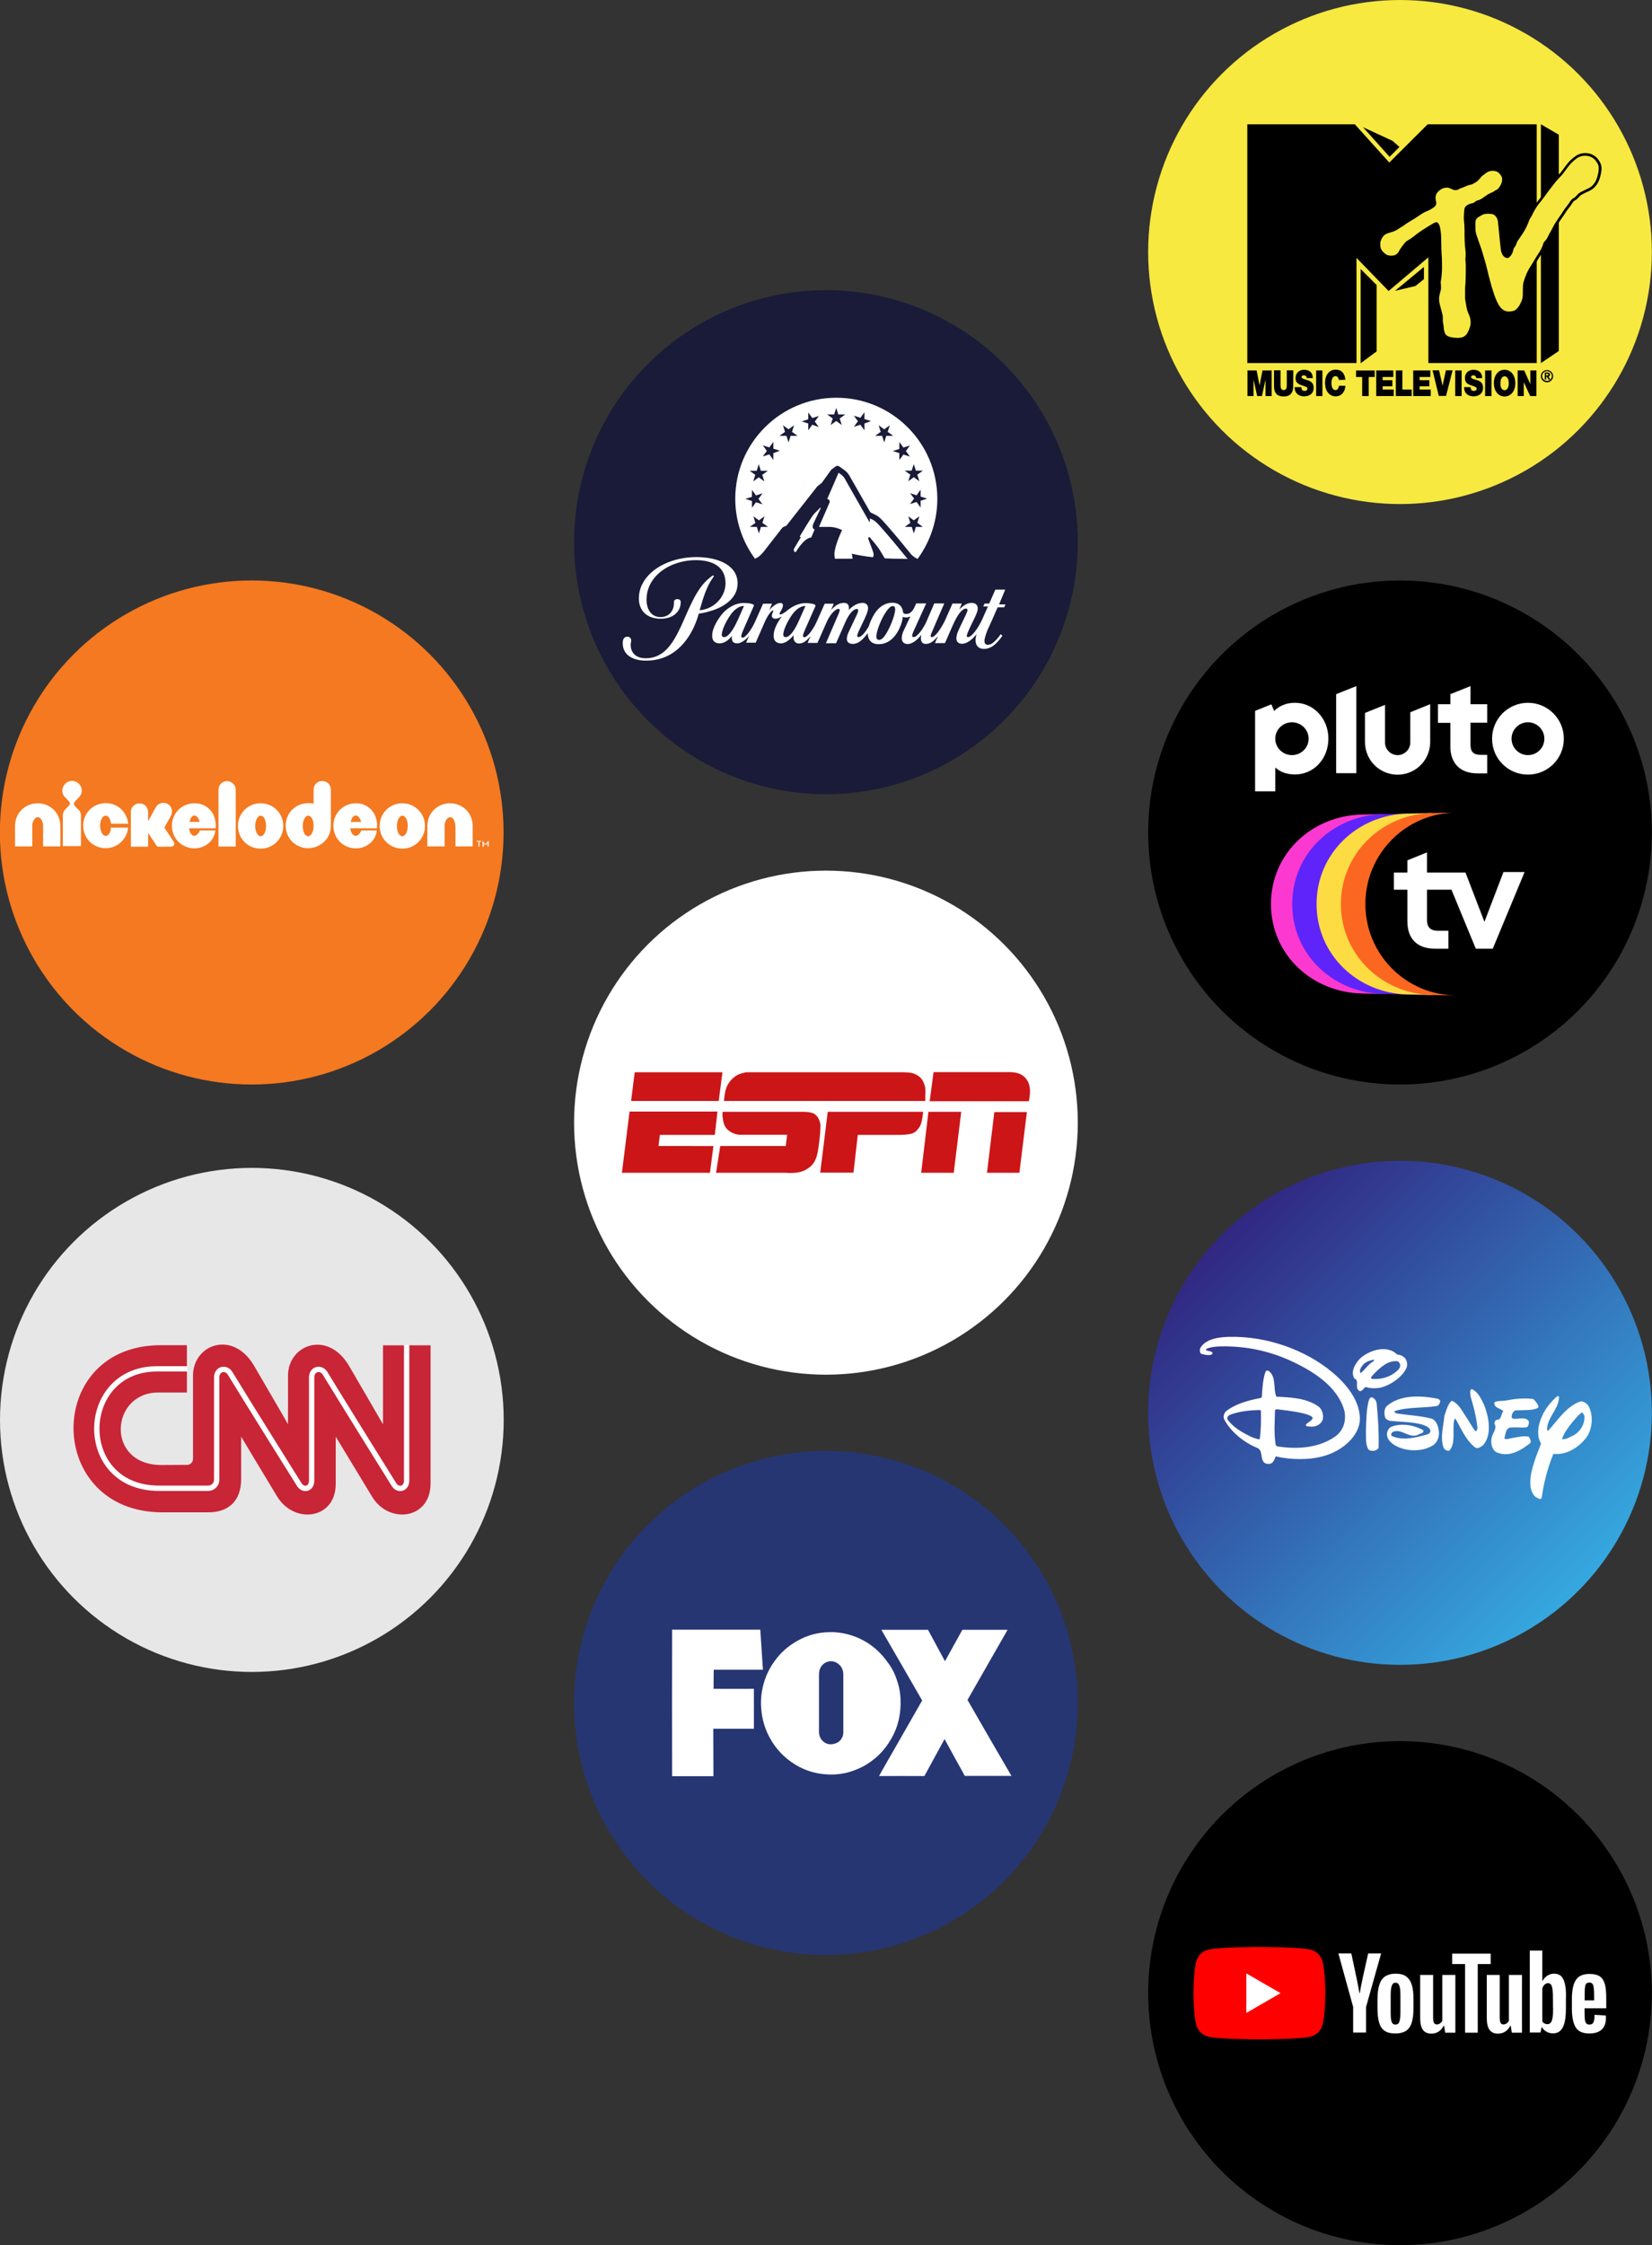 <?xml version="1.0" encoding="utf-8"?>
<!-- Generator: Adobe Illustrator 24.1.3, SVG Export Plug-In . SVG Version: 6.00 Build 0)  -->
<svg version="1.1" id="Capa_1" xmlns="http://www.w3.org/2000/svg" xmlns:xlink="http://www.w3.org/1999/xlink" x="0px" y="0px"
	 viewBox="0 0 1187.9 1613.3" style="enable-background:new 0 0 1187.9 1613.3;" xml:space="preserve">
<rect x="0" y="0" width="1187.9" height="1613.3" fill="#333333" stroke="none"/>
<style type="text/css">
	.st0{fill:#E7E7E8;}
	.st1{fill:#191B38;}
	.st2{fill:#FFFFFF;}
	.st3{fill:#263673;}
	.st4{fill:#F47920;}
	.st5{fill:#F7E940;}
	.st6{fill:url(#SVGID_1_);}
	.st7{fill:#CB1517;}
	.st8{fill-rule:evenodd;clip-rule:evenodd;fill:#C82536;}
	.st9{fill:none;stroke:#FFFFFF;stroke-width:3.825;stroke-miterlimit:33.89;}
	.st10{fill:#F6E840;}
	.st11{fill:none;stroke:#000000;stroke-width:3.757;stroke-miterlimit:12.317;}
	.st12{fill:#FF0000;}
	.st13{fill:#FB38CF;}
	.st14{fill:#5E24FA;}
	.st15{fill:#FDDB42;}
	.st16{fill:#FB6721;}
</style>
<circle class="st0" cx="181.1" cy="1020.3" r="181.1"/>
<circle class="st1" cx="593.9" cy="389.6" r="181.1"/>
<circle class="st2" cx="593.9" cy="806.7" r="181.1"/>
<circle class="st3" cx="593.9" cy="1223.7" r="181.1"/>
<circle cx="1006.7" cy="598.2" r="181.1"/>
<circle class="st4" cx="181" cy="598.2" r="181.1"/>
<circle class="st5" cx="1006.7" cy="181.1" r="181.1"/>
<linearGradient id="SVGID_1_" gradientUnits="userSpaceOnUse" x1="1134.804" y1="1143.251" x2="878.634" y2="887.08">
	<stop  offset="0" style="stop-color:#35A8E0"/>
	<stop  offset="1" style="stop-color:#312782"/>
</linearGradient>
<circle class="st6" cx="1006.7" cy="1015.2" r="181.1"/>
<circle cx="1006.7" cy="1432.2" r="181.1"/>
<path class="st7" d="M456.4,770.5h63.1l-2.7,20.6h-63L456.4,770.5z M452.7,798.7h63.2l-1.9,16.8h-39.5l-1,8H513l-2.5,19.2h-63.3
	L452.7,798.7L452.7,798.7z M520.6,791.1c0,0,0.4-7,2.2-10.7c1.7-3.4,3.9-5.9,7.6-8c2.2-1.2,6.1-1.9,6.1-1.9h113.7
	c0,0,4.8,0.1,6.8,0.9c2.2,0.9,5.4,2.3,7.1,6.4c1.7,3.9,1.3,5.2,1.3,9.1c0,3.9-0.1,4.2-0.1,4.2H520.6L520.6,791.1z M519.6,798.9h58.2
	c0,0,5.2,0,7.6,1.4c2.5,1.7,3.6,3.7,4.4,6.9c0.7,3.2-1.2,19.3-2.4,23.2c-1.2,3.9-2.7,7.5-8.7,10.5c-5.4,2.8-13.6,1.8-13.6,1.8h-50.2
	l3-19.2h47.1l1-8.1h-32.5c0,0-5.3,0.7-10.2-3.6c-3-2.6-3.3-6.5-3.5-8.2C519.3,802.6,519.6,798.9,519.6,798.9L519.6,798.9z
	 M595.2,798.9h68.6c0,0-0.6,7.9-2.5,10.7c-1.9,2.9-3.5,4.5-6.6,5.2c-3.2,0.7-8,0.7-8,0.7h-29.9l-3.1,27.1h-23.9L595.2,798.9z
	 M668.5,791.3h71.3c0,0,1.4-6.2,0.6-10.2c-0.7-3.9-2.5-6.6-5.4-8.5c-3.8-2.7-10.8-2.2-10.7-2.2h-53L668.5,791.3L668.5,791.3z
	 M667.6,798.9h23.6l-5.4,43.8h-23.4L667.6,798.9L667.6,798.9z M715,799.1h23.4l-5.4,43.6h-23.3L715,799.1L715,799.1z"/>
<g>
	<path class="st8" d="M134.8,1052.6c2.3-0.2,4-2.1,4-4.2v-60c0-22.3,28.6-33.1,43.9-7c15.5,26.5,24.4,42,24.4,42v-34.9
		c0-22.3,28.6-33.1,43.9-7c8.2,14,16.3,28,24.4,42v-56.8h34.2v99.4c0,25.6-30,29.6-42.2,9.1c-7.3-12-26-42.9-26-42.9v33.8
		c0.2,25.6-29.8,29.6-42.2,9.1c-7.3-12-25.8-42.9-25.8-42.9v30.5c0,15.7-9.1,23.9-23.5,23.9h-33.1c-84.7,0-85.4-120.1-1.2-120.1
		h18.8v34h-20.6c-34.5,0-38.2,52.1,2.3,52.1L134.8,1052.6L134.8,1052.6L134.8,1052.6z"/>
	<path class="st9" d="M292.4,966.5v97.3c0,6.1-5.9,7.5-8.9,3.3c0,0-39.9-64-50-80.7c-3.1-4.2-9.4-2.8-9.4,3.5v73.9
		c0,6.1-5.6,7.5-8.7,3.3c0,0-40.1-64-50.2-80.7c-3-4.2-9.4-2.8-9.4,3.5v73.4c0,3.3-2.6,6.1-6.1,6.1h-35.4
		c-60.3,0-58.4-85.8-1.4-85.8h21.8"/>
</g>
<path class="st2" d="M727.3,1276.1h-33.4c-0.3,0-0.9-1.3-1-1.6c-4.6-8.3-9.2-16.6-13.7-24.9c-4.9,8.8-9.6,17.8-14.5,26.6
	c-10.9,0-21.8-0.1-32.6,0c1.2-2.3,2.5-4.5,3.8-6.8c9.1-15.7,18.1-31.7,27.2-47.5c-9.7-16.9-19.5-33.8-29.3-50.7c0,0-0.1-0.1,0-0.1
	h33.5c4.1,7.5,8.1,15.1,12.2,22.6c4.2-7.5,8.3-15.1,12.5-22.6h32.4c0,0.1-0.1,0.3-0.1,0.4c-9.5,16.6-19.1,33.3-28.6,50
	C706.1,1239.7,716.8,1258,727.3,1276.1z"/>
<path class="st2" d="M646.3,1211.9c0.9,3.5,1.3,7.3,1.3,11.3c0,12.5-3.6,21.8-8.7,29.4c-0.9,1.3-1.7,2.5-2.7,3.7
	c-2.7,3.5-6,6.6-9.7,9.3c-2.5,1.8-5.1,3.4-7.9,4.7c-5.7,2.7-12.6,4.8-20.6,4.8c-12.4,0-21.6-3.8-29-9c-7.4-5.2-13.2-12.1-17.2-20.8
	c-2.6-5.8-4.4-12.6-4.6-20.7c-0.1-4.1,0.4-8.1,1.1-11.5c1.9-8.8,5.5-15.6,10.2-21.5c4.6-5.9,10.5-10.5,17.6-14
	c2.8-1.4,5.9-2.5,9.3-3.4c3.4-0.8,7.2-1.4,11.2-1.4h0.1c4-0.2,8.2,0.5,11.5,1.2c3.4,0.8,6.6,1.9,9.5,3.2c8.8,4,15.4,9.9,20.7,17.4
	C642,1199.2,644.6,1205.1,646.3,1211.9z M606.2,1246.7c0.3-1.3,0.2-2.9,0.2-4.6v-38.6c0-1.7-0.2-2.9-0.7-4.1
	c-0.4-1.1-1.1-2.1-1.9-2.9c-1.6-1.6-3.9-3-6.9-2.8c-1.4,0.1-2.6,0.6-3.7,1.2c-1.9,1.2-3.4,3.1-4,5.6c-0.3,1.3-0.3,2.9-0.3,4.5v38.6
	c0,0.8,0,1.6,0.1,2.3c0.3,2,1.2,3.7,2.4,4.9c1.5,1.6,3.9,2.9,7,2.5C602.4,1252.9,605.4,1250.3,606.2,1246.7z M548.6,1199.8h-35.4
	c-0.1,4.4,0,9.3-0.1,13.7c9.6,0.1,19.3,0,29,0v28.7c-9.7,0-19.5,0-29.2,0c0,11.4,0.1,22.6,0.1,34c0,0,0,0.1,0,0.1h-29.6
	c-0.1,0-0.1,0-0.1,0c-0.1-35-0.1-70.2,0-105.2c0,0,0-0.1,0-0.1h63.3c0,0,0.1,0,0.1,0C547.3,1180.6,548,1190.2,548.6,1199.8z"/>
<g>
	<path class="st2" d="M530.4,419.2c0-12.8-13.6-18.9-29.7-18.9c-17.2,0-33,7.6-38.9,19.5c-1.6,3.2-2.4,6.6-2.4,10.2
		c-0.1,3.1,0.8,6.1,2.4,8.6c2.5,3.7,6.9,6,13.4,6c8,0,14.3-4.4,14.3-12c0,0,0.1-2.1-2.4-2.1c-2,0-2.5,1.4-2.5,2.1
		c0.3,6-3.3,10.8-9.6,10.8c-7.1,0-10.1-6-10.1-12.5c0-13.2,10-22,20.3-25.7c4.8-1.8,10-2.7,15.2-2.7c11.7,0,21.3,4.5,21.3,16.6
		c0,10.1-8.5,18.6-18.6,19.4l0.4-1.4c2.1-7.4,4.6-15.5,8.8-21.5c0.2-0.4,0.7-0.9,1.1-1.5l-0.6-0.7c-0.9,0.5-1.7,1.1-2.5,1.8
		c-19.4,15.2-20,57.8-45.9,57.8c-0.9,0-1.8-0.1-2.7-0.2c-5.4-0.9-8.2-4.5-8.2-9.5c0-1,0.4-2.4,0.4-3.1c0-1.4-1.1-2.6-2.5-2.7h-0.3
		c-2.3,0-3.3,1.8-3.3,4.4c-0.2,7.5,5.4,11.9,14,12.7c0.9,0.1,1.9,0.1,2.9,0.1c20.2,0,32.6-15.3,37.8-33.8c2.7-0.3,5.3-0.9,7.9-1.7
		C519.8,436.6,530.4,430.3,530.4,419.2L530.4,419.2z M722.8,423.7h-7.1l-1.6,3.7l-2.8,6.3h-3.3l-1,2.1h3.4l-4.1,9.2
		c-3,6.5-7.6,12.8-10.2,12.8c-0.6,0-0.9-0.2-0.9-0.8c0-0.6,0.2-1.1,0.8-2.8c0.8-2,2.2-4.8,3.2-6.9c1.5-3,3.9-7.7,3.9-10
		s-1.5-4.1-4.4-4.1c-3.3,0-6.2,2-8.9,4.8l1.8-4.3h-6.7l-5.5,12.4c-2.2,4.4-6.6,11.7-9.4,11.7c-0.6,0-0.8-0.4-0.8-0.9
		c0.1-0.5,0.2-1.1,0.4-1.5c0.2-0.5,3.5-8.2,3.5-8.2l5.9-13.6h-7.2l-5.7,13.2c-1.8,4.1-6.3,11-9.2,11c-0.5,0-1-0.3-1-0.8v-0.2
		c0-0.7,0.5-2,0.9-3l3-6.6l6.2-13.6h-7.2l-1.4,3.1c-1.1,2.1-2.8,4.5-5.7,4.5c-1.4,0-2-0.5-2.3-1.1c-0.4-4.6-3.3-7-7.6-7
		c-5.9,0-10.1,3.5-12.9,7.8c-1.8,2.9-3.3,6.1-4.3,9.4c-2.5,4.2-5.2,7.5-7.3,7.5c-0.5,0-0.9-0.3-0.9-1s0.7-2.3,0.9-2.9l4.7-9.9
		c1.3-3.1,2.2-5.1,2.2-7.1c0-2.1-1.5-3.7-3.9-3.7c-3.4,0-7,2-10,5.1c0.1-0.5,0.1-1,0.1-1.5c0-2.4-1.2-3.6-3.6-3.6
		c-3.1,0-6.3,1.8-9.2,5.2l1.9-4.6h-6.5l-5.5,12.4c-2.6,5.9-6.8,11.7-9.2,11.7c-0.5,0-0.9-0.3-0.9-1c0-1.1,1.2-3.9,1.7-5l7.3-16.5
		c0.5-1.2-3-2-7.4-2s-9.2,2.2-12.7,5.1c-2.4,2-4.2,3-5.1,3c-0.3,0.1-0.6-0.1-0.6-0.4c0,0,0-0.1,0-0.1c0-1,2.4-3.9,2.4-6
		c0-1-0.5-1.7-1.9-1.7c-2.6,0-5.7,2.5-7.9,5.1l1.9-4.6h-6.4l-5.5,12.4c-2.6,5.9-6.9,12-9.3,12c-0.5,0-0.9-0.3-0.9-1
		c0-1.1,1.2-3.8,1.8-5.3l7.3-16.6c0.5-1.2-3-2-7.4-2c-6.6,0-13,4.4-16.3,9c-3.7,4.9-6.3,10.1-6.3,14.4c-0.1,3.4,1.7,5.6,5.3,5.6
		c4,0,7.2-3.1,9-5.5c-0.1,0.5-0.2,0.9-0.2,1.4c0,2.4,0.9,4.1,3.9,4.1c2.5,0,5.9-2.1,8.6-5.5l-2.2,5h6.9l6.8-15.5
		c2.3-5,4.8-7.6,5.5-7.6c0.2,0,0.3,0.1,0.4,0.2c0,0,0,0,0,0.1c0,0.5-1.1,2-1.1,3.3c0,1.3,0.7,2.3,2.6,2.3c1.5,0,3.1-0.7,4.6-1.7
		c-3.5,4.7-5.9,9.7-5.9,13.8c-0.1,3.4,1.7,5.6,5.3,5.6c3.7,0,7.2-3.6,9.1-5.9c-0.1,0.5-0.1,1.1-0.1,1.7c0,2.3,1.3,4.3,4,4.3
		c3,0,5.3-1.8,8.3-5.4l-2.2,5h7.1l6.5-14.7c2.8-6.4,6.7-9.8,8.6-9.8c0.5,0,0.9,0.3,0.9,0.8v0.2c-0.1,0.7-0.3,1.4-0.6,2.1l-9.3,21.6
		h7.3l6.6-15c2.8-6.5,6-9.6,8.3-9.6c0.7,0,1,0.4,1,1.1c-0.1,0.8-0.3,1.6-0.7,2.4l-6.4,13.6c-0.6,1.3-0.9,2.7-1.1,4.1
		c0,2.1,1.1,3.9,4.3,3.9c4.1,0,7.3-3.1,10.8-7.8v1c0.3,3.7,2.4,7,7.9,7c6.5,0,11.8-4.5,15-11.7c1.2-2.5,2-5.2,2.3-8
		c0.7,0.4,1.5,0.5,2.3,0.5c1.1,0,2.1-0.3,3.1-0.8l-1.1,2.4c-1.3,2.7-2.7,5.7-3.9,8.3c-0.7,1.5-1.1,3.1-1.2,4.8
		c0,2.5,1.4,4.4,4.3,4.4s6.9-2.7,9.7-6.6h0.1c-0.2,0.8-0.3,1.6-0.3,2.4c0,2.1,0.7,4.1,3.6,4.1c3.4,0,6.1-2.5,8.7-5.6l-2.2,5h7.2
		l5.7-13c3.3-7.3,6.5-11.8,9.5-11.8c0.5,0,1,0.4,1,0.9v0.2c0,1.2-1.8,4.6-3.4,8c-1.5,3.1-2.6,5.4-3.4,7.3c-0.7,1.5-1.1,3.2-1.2,4.9
		c0,2.2,1.2,4,4,4c4.1,0,8.3-4,10.6-7c-0.5,1.4-0.8,3-0.8,4.5c0,4.1,2.5,6.2,6,6.2c2.3,0,4.6-0.8,6.5-2.1c2.7-1.9,4.9-4.7,6.8-7.3
		l-1.2-1.2c-1.7,2.4-3.6,4.7-5.6,6.2c-1,0.9-2.3,1.4-3.7,1.4c-1.5,0-2.4-0.8-2.4-2.7s0.9-4.4,2.2-7.9c0.1-0.1,2-4.4,3.9-8.6
		c1.5-3.6,3.1-7,3.4-7.7h4.7l0.9-2.1h-4.6L722.8,423.7L722.8,423.7z M520.7,457.8c-1,0-1.7-0.4-1.7-1.7c0.1-3.5,3-9.7,6.6-14.7
		c2.5-3.4,5.9-6,9.4-6l-4.5,10.1C527.1,453.1,523.5,457.8,520.7,457.8z M565,457.8c-1,0-1.7-0.4-1.8-1.7c0.1-3.5,3-9.7,6.6-14.7
		c2.5-3.4,5.9-6,9.4-6l-4.5,10.1C571.3,453.3,567.8,457.8,565,457.8L565,457.8z M643.7,438.2c-0.2,3.8-3.6,13.1-7.5,18.7
		c-1.6,2.2-3,2.9-4.1,2.9c-1.7,0-2.1-1.4-1.9-3.4c0.4-3.5,3.3-11.7,7.3-17.3c1.8-2.5,3.1-3.6,4.5-3.6S643.7,436.7,643.7,438.2
		L643.7,438.2z M585.4,380.3c-0.7-0.3-1.9-1.6,0.1-5.4l4.6-9.6c0.1-0.3-0.2-0.7-0.4-0.4l-4,4c-1.9,2-5.1,7.6-5.8,8.6l-4.9,8.1
		c0.4,0,0.7,0.3,0.7,0.6c0,0.1,0,0.2-0.1,0.3l-4.5,7.5c-1.1,1.9,0.9,3.2,1.1,2.7c7-11.3,11.1-10.4,11.1-10.4l2.3-5.4
		C585.8,380.7,585.7,380.4,585.4,380.3C585.4,380.3,585.4,380.3,585.4,380.3L585.4,380.3z"/>
	<path class="st2" d="M601.4,285.8c-40.1,0-72.7,32.5-72.7,72.6c0,15.5,5,30.7,14.2,43.1c3-1.3,4.7-3.3,6-4.8l13.5-17.3
		c0.3-0.4,0.7-0.7,1.1-0.8l2-0.9l22.2-28.2l3.2-2.5l6.6-9.2c0.2-0.2,0.4-0.4,0.6-0.6l2.9-2.1c0.7-0.5,1.7-0.5,2.4,0l3.5,2.5
		c1.9,1.3,3.4,3.1,4.4,5.1l14.1,24.7c0.2,0.5,0.6,0.8,1.1,1.1c2.8,1.4,4.4,1.6,8.1,5.5c1.7,1.8,9.1,10.1,19.4,22.9
		c1.5,2.1,3.5,3.7,5.8,4.7c9.2-12.5,14.2-27.6,14.2-43.1C674,318.3,641.5,285.8,601.4,285.8L601.4,285.8z M548.3,362.4l-4.7-1.5
		l-2.9,4V360l-4.7-1.5l4.7-1.5V352l2.9,4l4.7-1.5l-2.9,4L548.3,362.4L548.3,362.4z M547.2,378.6l-1.5,4.7l-1.5-4.7h-5l4-2.9
		l-1.5-4.7l4,2.9l4-2.9l-1.5,4.7l4,2.9H547.2L547.2,378.6z M548.1,341.2l1.5,4.7l-4-2.9l-4,2.9l1.5-4.7l-4-2.9h5l1.5-4.7l1.5,4.7h5
		L548.1,341.2L548.1,341.2z M556.1,325.6v4.9l-2.9-4l-4.7,1.5l2.9-4l-2.9-4l4.7,1.5l2.9-4v4.9l4.7,1.5L556.1,325.6L556.1,325.6z
		 M568.5,313.2l-1.5,4.7l-1.5-4.7h-5l4-2.9l-1.5-4.7l4,2.9l4-2.9l-1.5,4.7l4,2.9L568.5,313.2L568.5,313.2z M584.1,305.2l-2.9,4v-4.9
		l-4.7-1.5l4.7-1.5v-4.9l2.9,4l4.7-1.5l-2.9,4l2.9,4L584.1,305.2z M603.8,300.7l1.5,4.7l-4-2.9l-4,2.9l1.5-4.7l-4-2.9h5l1.5-4.7
		l1.5,4.7h5L603.8,300.7L603.8,300.7z M621.6,304.3v4.9l-2.9-4l-4.7,1.5l2.9-4l-2.9-4l4.7,1.5l2.9-4v4.9l4.7,1.5L621.6,304.3z
		 M654.4,354.4l4.7,1.5l2.9-4v4.9l4.7,1.5l-4.7,1.5v4.9l-2.9-4l-4.7,1.5l2.9-4L654.4,354.4z M657.1,333.5l1.5,4.7h5l-4,2.9l1.5,4.7
		l-4-2.9l-4,2.9l1.5-4.7l-4-2.9h4.9L657.1,333.5L657.1,333.5z M635.8,317.9l-1.5-4.7h-5l4-2.9l-1.5-4.7l4,2.9l4-2.9l-1.5,4.7l4,2.9
		h-5L635.8,317.9L635.8,317.9z M646.7,330.5v-4.9l-4.7-1.5l4.7-1.5v-5l2.9,4l4.7-1.5l-2.9,4l2.9,4l-4.7-1.5L646.7,330.5z
		 M658.6,378.6l-1.5,4.7l-1.5-4.7h-5l4-2.9l-1.5-4.7l4,2.9l4-2.9l-1.5,4.7l4,2.9H658.6L658.6,378.6z"/>
	<path class="st2" d="M627.7,400.4c0.4-0.5,0.9-1.9-0.1-4.5l-3.2-8.6c-0.4-1.1,0.5-1.8,1.2-1c0,0,6.1,7,7.6,9.9l3,5
		c2.6,0.2,9.7,0.4,16.5,0.4c-0.7-0.7-1.3-1.4-1.9-2.2c-11.7-14.5-19.1-22.5-19.2-22.6c-2.4-2.6-3.5-3.1-5.3-3.9
		c-0.3-0.1-0.5-0.2-0.8-0.4v2.2c0,0.1-0.1,0.3-0.2,0.3c-0.1,0-0.2-0.1-0.3-0.2l-17.2-30.2l0-0.1c-0.7-1.4-1.8-2.6-3.1-3.6l-1.7-1.2
		l-8.2,18.9c1,0,1.8,0.8,1.8,1.8c0,0.2,0,0.5-0.1,0.7l-7.6,17.5h7c2.7,0,5.3,0.5,7.8,1.5l1.8,0.8c0,0-5.5,11.4-5.5,17.4
		c0,1.1,0.2,2.2,0.4,3.2h12.7l-0.6-3.6C617.5,399,622.6,399.9,627.7,400.4L627.7,400.4z"/>
</g>
<g>
	<path d="M1027.1,184.9v76h77.9V89.3h-78.4l-27.6,27.5l-24.8-27.5h-77.3v171.6h78.5v-75.6l23.1,23.8L1027.1,184.9z"/>
	<path d="M980.1,91.4l19.1,21.3l7.1-7.1l-5-4.4L980.1,91.4z M1003.1,209l20.8-17.2v8.8l-6.1,4.9L1003.1,209z M989.9,252.5l-11.5,8.5
		v-67.7l11.5,11.5V252.5z M1120.9,252.2l-12.9,8.7V89.3l12.9,7.5V252.2z"/>
	<path class="st10" d="M1074.7,137.1c0.8-0.3,1.8-0.8,2.2-1.2c0.4-0.4,1-1,1.3-1.5s0.8-1.4,1.2-2.1c0.3-0.7,0.6-1.8,0.7-2.5
		c0.1-0.7,0-1.6-0.1-2.2c-0.1-0.5-0.5-1.3-0.9-1.8s-1-1.2-1.4-1.6c-0.4-0.4-1.2-0.9-1.7-1c-0.5-0.2-1.3-0.4-1.8-0.4
		c-0.5-0.1-1.3-0.1-1.9,0c-0.5,0.1-1.4,0.3-2,0.5c-0.5,0.2-1.3,0.7-1.7,1c-0.4,0.3-1.1,0.8-1.6,1.2c-0.5,0.3-1.2,0.9-1.6,1.3
		c-0.4,0.4-1,1.1-1.4,1.6c-0.4,0.5-1.1,1.3-1.7,1.8c-0.5,0.4-1.4,1-1.8,1.2c-0.5,0.2-1.1,0.6-1.5,0.8c-0.3,0.2-1,0.4-1.5,0.5
		s-1.3,0.3-1.9,0.5c-0.5,0.2-1.6,0.7-2.4,1c-0.8,0.4-1.8,0.8-2.3,0.9c-0.5,0.1-1.1,0.4-1.4,0.6c-0.3,0.2-0.8,0.4-1.1,0.6
		c-0.3,0.1-0.8,0.3-1.2,0.3c-0.3,0-0.9,0-1.1,0c-0.3,0-0.7-0.1-1-0.2c-0.2-0.1-0.5-0.2-0.5-0.2l-0.2-0.1l-1.1-0.5
		c-0.6-0.3-1.5-0.6-2-0.7c-0.5-0.1-1.3-0.1-1.9,0c-0.6,0.1-1.5,0.3-2,0.5c-0.5,0.2-1.4,0.7-1.9,1.1c-0.5,0.4-1.3,1.1-1.7,1.5
		c-0.4,0.5-0.9,1.3-1.1,1.8c-0.2,0.5-0.4,1.3-0.4,1.7c0,0.4,0,1.2,0,1.6c0.1,0.4,0.2,1.1,0.3,1.5c0.1,0.4,0.2,1,0.2,1.3
		c0,0.4-0.1,1-0.3,1.4c-0.1,0.4-0.6,1-1,1.3c-0.4,0.3-1.4,1-2.1,1.5c-0.8,0.5-1.9,1-2.5,1.3c-0.6,0.2-1.8,0.7-2.7,1.2
		c-0.9,0.5-2.3,1.3-3,1.8c-0.8,0.5-2.1,1.5-3.1,2.1c-0.9,0.6-2.8,1.7-4.1,2.5c-1.3,0.8-2.8,1.7-3.3,2.1c-0.5,0.4-1.3,1-1.8,1.3
		c-0.5,0.3-1.4,0.8-2.1,1.3c-0.7,0.4-1.5,0.9-1.9,1.2c-0.4,0.3-1,0.6-1.4,0.8c-0.4,0.2-1.1,0.5-1.7,0.7c-0.6,0.2-1.6,0.5-2.2,0.7
		s-1.6,0.5-2.2,0.7c-0.6,0.2-1.5,0.8-2.1,1.3c-0.6,0.5-1.3,1.5-1.6,2.1c-0.4,0.6-0.8,1.6-0.9,2.1c-0.2,0.5-0.3,1.4-0.3,1.8
		c0,0.5,0.1,1.4,0.1,2c0.1,0.6,0.3,1.5,0.6,2c0.2,0.5,0.7,1.2,1,1.5c0.3,0.4,1,1.1,1.5,1.5c0.5,0.4,1.4,1,2,1.2
		c0.6,0.2,1.6,0.4,2.1,0.4c0.6,0,1.4,0,1.9-0.1c0.5,0,1.2-0.2,1.6-0.4s1-0.6,1.4-1c0.4-0.4,0.9-1,1.1-1.4c0.2-0.4,0.5-0.9,0.7-1.3
		c0.2-0.3,0.9-1.3,1.5-2.2c0.7-0.9,1.5-2,1.9-2.5c0.4-0.5,1-1.1,1.4-1.4c0.4-0.3,1.2-0.8,1.7-1.1c0.6-0.3,1.5-0.9,2.2-1.4
		s1.7-1.3,2.4-1.8s1.7-1.4,2.3-1.8c0.6-0.4,2-1.4,3.1-2.1c1.1-0.7,2.2-1.4,3.3-2.1c0.7-0.4,2.1-1.3,3-1.8c0.9-0.6,2-1.2,2.4-1.3
		c0.4-0.2,1-0.3,1.3-0.3c0.4,0,0.8,0.3,1.1,0.6c0.3,0.3,0.7,1,0.9,1.5s0.5,1.5,0.6,2.2l0.4,2.5c0.1,0.7,0.3,2.5,0.3,4
		c0,1.4,0.1,4.1,0.1,5.9s0.1,3.3,0.1,3.3l0,0.3c0,0,0.1,1.1,0.1,2.1c0.1,1,0.1,2.4,0.2,3c0,0.6,0.1,2.4,0.1,3.9c0,1.5,0,3.4,0,4.3
		c0,1.2-0.1,2.5-0.2,3.7c-0.1,1.2-0.2,2.6-0.3,3.1c-0.1,0.5-0.2,1.2-0.3,1.6c-0.1,0.4-0.1,1.1-0.1,1.4c0,0.4,0.1,0.9,0.1,1.3
		c0,0.3,0.1,1,0.1,1.5c0,0.5,0,1.2,0,1.7c-0.1,0.6-0.2,1.1-0.4,1.7c-0.1,0.5-0.4,1.4-0.5,1.9c-0.1,0.6-0.3,1.5-0.4,2.1
		c-0.1,0.6-0.1,1.4-0.1,1.7c0,0.3,0.1,1,0.1,1.5c0.1,0.5,0.2,1.5,0.4,2.2c0.2,0.7,0.5,2,0.8,3c0.3,1,0.6,2.3,0.8,3
		c0.2,0.7,0.4,1.6,0.5,2.1c0.1,0.5,0.1,1.3,0.1,1.9c0,0.5,0,1.3,0,1.8c0,0.4,0.1,1.1,0.2,1.6c0.1,0.4,0.2,1.2,0.3,1.8
		c0.1,0.6,0.1,1.5,0.2,2c0,0.5,0.2,1.3,0.3,1.9c0.1,0.5,0.4,1.3,0.6,1.8s0.7,1,1,1.3c0.3,0.3,1.1,0.6,1.6,0.9c0.5,0.2,1.4,0.5,2,0.6
		c0.6,0.1,1.7,0.3,2.5,0.3c0.8,0.1,1.8,0.1,2.3,0.1c0.5,0,1.4-0.1,2.1-0.2c0.7-0.1,1.7-0.5,2.3-0.9c0.6-0.4,1.5-1.2,1.9-1.8
		c0.4-0.6,1-1.8,1.4-2.7c0.3-0.9,0.8-2.3,1-2.9s0.3-1.8,0.3-2.5c0-0.7-0.1-1.8-0.2-2.4c-0.1-0.7-0.4-1.8-0.7-2.5
		c-0.3-0.7-0.8-1.9-1.1-2.6s-0.7-1.9-0.8-2.7c-0.2-0.9-0.3-1.9-0.5-2.8c-0.1-0.8-0.4-2-0.5-2.8c-0.1-0.7-0.3-1.9-0.2-2.6
		c0-0.7,0-2.1,0-3c0-1,0-2.4,0-3.1c0-0.7,0.1-2,0.2-2.8c0.1-0.8,0.1-2.7,0.2-4.2c0-1.5,0.1-3.9,0.1-5.3c0-1.4,0-3.3,0-4.4
		c-0.1-1-0.1-2-0.2-3c-0.1-0.6-0.1-1.7,0-2.4c0.1-0.7,0.1-2.1,0.1-3.1s-0.2-2.6-0.3-3.6c-0.2-1-0.3-3.4-0.4-5.4s-0.1-5.5-0.1-7.7
		c0-2.3-0.2-4.9-0.3-5.8s-0.2-2.2-0.2-2.8c0-0.6,0-1.7,0.1-2.5c0.1-0.8,0.1-1.8,0.1-2.2c0-0.4,0.1-1.2,0.2-1.8
		c0.1-0.6,0.4-1.3,0.6-1.6c0.2-0.3,0.8-0.8,1.3-1.2c0.5-0.4,1.4-0.8,2-1c0.6-0.2,1.5-0.4,2-0.5c0.5-0.1,1.3-0.6,1.8-1s1.3-0.9,1.7-1
		l0.2,0l0.2,0c0.9-0.3,2.1-0.9,2.6-1.2c0.5-0.4,1.6-1.1,2.3-1.6c0.8-0.5,1.6-1.1,1.9-1.3c0.3-0.2,1.1-0.7,2-1.1s1.8-0.8,2.5-1.1
		L1074.7,137.1z"/>
	<path class="st11" d="M1086.7,223.7c-0.2,0-0.7,0.1-1.1,0.1c-0.4,0-0.9,0-1.2,0c-0.3,0-0.9-0.1-1.3-0.2c-0.4-0.1-1.1-0.4-1.5-0.6
		s-1.1-0.7-1.5-1c-0.4-0.4-1-1-1.3-1.4c-0.3-0.4-0.8-1.2-1.2-1.8c-0.3-0.6-0.9-1.7-1.3-2.6c-0.4-0.8-1.1-2.8-1.7-4.3
		c-0.5-1.5-1.3-4.1-1.8-5.6c-0.4-1.5-1-3.5-1.2-4.4c-0.2-0.9-0.6-2.4-0.9-3.4c-0.3-1-0.7-2.7-0.9-3.7c-0.3-1-0.7-2.8-1-4
		c-0.3-1.2-0.9-3.3-1.3-4.6c-0.4-1.3-1.1-3.6-1.5-5c-0.4-1.4-1-3.4-1.4-4.3c-0.3-0.9-0.9-2.5-1.2-3.4c-0.3-1-0.8-2.3-1-2.9
		c-0.2-0.7-0.5-1.4-0.7-2.1c-0.2-0.7-0.3-1.3-0.5-2c-0.1-0.6-0.2-2.4-0.2-4s0-3.2,0.1-3.5c0-0.3,0.2-0.9,0.4-1.3s0.7-0.9,1-1.2
		c0.4-0.3,1.1-0.8,1.7-1.1c0,0,1.3-0.8,2.4-1.3c0.6-0.2,1.4-0.4,1.9-0.4c0.5-0.1,1.1-0.1,1.3-0.1c0.3,0,0.8,0,1.1,0
		c0.3,0,0.9,0.1,1.4,0.1c0.5,0.1,1,0.2,1.4,0.3c0.4,0.1,0.9,0.5,1.3,0.8c0.4,0.3,0.8,0.9,1.1,1.3c0.2,0.4,0.5,1,0.7,1.4
		s0.3,1.1,0.4,1.6s0.3,2.6,0.5,4.7c0.2,2.1,0.6,6.3,0.9,9.3c0.3,3,0.6,5.8,0.7,6.3c0.1,0.4,0.2,1.1,0.3,1.5c0.1,0.4,0.4,1.1,0.6,1.6
		c0.2,0.5,0.7,1.2,1,1.5c0.3,0.4,0.9,0.8,1.3,1c0.4,0.2,0.8,0.4,1,0.4s0.6,0,0.8,0c0.2,0,0.7-0.2,1-0.5c0.3-0.2,0.7-0.7,1-1
		c0.3-0.3,0.7-1,1-1.5c0.3-0.5,0.6-1.3,0.7-1.7c0.1-0.4,0.2-1,0.3-1.3c0.1-0.3,0.3-0.8,0.4-1.1c0.2-0.3,0.5-0.8,0.8-1.1
		c0.3-0.4,0.6-0.9,0.7-1.2s0.3-0.8,0.4-1.1c0.1-0.3,0.2-0.7,0.3-0.9c0.1-0.2,0.2-0.4,0.3-0.6c0.1-0.1,1-1.4,2-2.9s2.3-3.4,2.9-4.4
		c0.6-1,1.4-2.6,1.9-3.6c0.4-1,1-2.3,1.2-2.9s0.5-1.4,0.7-1.8c0.2-0.4,0.5-1,0.8-1.4c0.3-0.4,0.7-1.2,1-1.7l1.2-2.4
		c0.4-0.7,1.2-2.1,1.8-3.1c0.6-1,1.7-2.5,2.5-3.4c0.9-1.1,1.8-2.3,2.7-3.5c0.8-1,1.9-2.6,2.5-3.4c0.6-0.9,2.2-2.9,3.4-4.5
		c1.2-1.6,2.7-3.4,3.2-4.1c0.6-0.6,1.6-1.7,2.2-2.4c0.7-0.7,1.7-1.8,2.4-2.6c0.6-0.8,1.5-1.9,1.9-2.5c0.5-0.7,1.1-1.5,1.6-2.2
		c0.5-0.6,1.4-1.7,2-2.5s1.7-1.8,2.3-2.3c0.6-0.5,1.6-1.4,2.2-1.8c0.6-0.5,1.7-1.1,2.4-1.4c0.7-0.3,1.8-0.5,2.3-0.6
		c0.6-0.1,1.4-0.1,1.9-0.1c0.5,0,1.3,0.1,1.8,0.2c0.5,0.1,1.4,0.3,1.9,0.6c0.6,0.2,1.4,0.7,1.8,1c0.5,0.3,1.2,1,1.6,1.5
		c0.4,0.5,1.1,1.5,1.5,2.2c0.4,0.7,0.7,1.7,0.8,2.1s0.1,1.1,0.1,1.5s0,1.1-0.1,1.7c-0.1,0.8-0.2,1.5-0.4,2.3
		c-0.1,0.7-0.5,1.8-0.7,2.6s-0.7,1.9-1,2.5s-0.8,1.4-1.2,1.9c-0.3,0.4-0.9,1.1-1.3,1.5c-0.4,0.4-1.1,0.9-1.6,1.2
		c-0.6,0.4-1.2,0.7-1.9,1c-0.6,0.3-1.5,0.7-2.1,1c-0.6,0.3-1.6,0.8-2.2,1.1c-0.6,0.3-1.4,0.8-1.8,1.1c-0.4,0.3-1,0.9-1.5,1.5
		c-0.5,0.5-1.1,1.2-1.4,1.4s-0.8,0.6-1.1,0.7c-0.3,0.1-0.7,0.4-0.9,0.6c-0.2,0.2-0.6,0.7-0.9,1c-0.3,0.4-0.8,1-1,1.5
		c-0.3,0.4-0.8,1.2-1.3,1.8c-0.5,0.6-1.2,1.5-1.6,2.1c-0.4,0.6-1.2,1.6-1.6,2.3s-1.4,2.2-2.2,3.3s-1.8,2.5-2.1,3.1
		c-0.4,0.6-1,1.5-1.3,2c-0.4,0.5-0.8,1.2-0.9,1.4c-0.1,0.2-0.4,0.8-0.6,1.2s-1,1.9-1.7,3.2c-0.8,1.4-1.6,2.8-1.8,3.3
		c-0.3,0.5-0.5,1.1-0.8,1.6c-0.2,0.4-0.6,1-0.8,1.3c-0.2,0.3-0.6,0.7-0.8,0.9s-0.6,0.6-0.8,0.9c-0.2,0.3-0.4,0.6-0.4,0.8
		c-0.1,0.2-0.2,0.6-0.3,0.9s-0.3,1-0.5,1.4c-0.2,0.5-0.4,1-0.7,1.6c-0.2,0.4-0.6,1.1-0.8,1.5c-0.2,0.4-1.2,1.8-2.1,3.3
		c-0.9,1.4-2.2,3.5-2.8,4.6c-0.7,1.2-1.5,2.5-2.3,3.7c-0.6,0.9-1.4,2.2-1.7,3c-0.4,0.7-0.8,1.5-0.9,1.8c-0.2,0.4-0.4,0.9-0.5,1.3
		c-0.2,0.5-0.4,1-0.6,1.5c-0.2,0.4-0.4,1.2-0.6,1.8s-0.5,1.5-0.6,2.1c-0.1,0.6-0.3,1.6-0.3,2.1s-0.1,2.3-0.1,3.8s0,3.2-0.1,3.7
		c0,0.5-0.2,1.3-0.3,1.9c-0.2,0.5-0.5,1.5-0.8,2.2c-0.3,0.7-0.8,1.6-1.1,2.2c-0.3,0.5-0.8,1.2-1.1,1.6c-0.3,0.4-0.8,0.9-1.2,1.3
		c-0.3,0.3-0.9,0.8-1.2,1C1089.5,222.9,1088.3,223.6,1086.7,223.7L1086.7,223.7z"/>
	<path class="st10" d="M1086.6,223.7c-0.2,0-0.7,0.1-1.1,0.1c-0.4,0-0.9,0-1.2,0s-0.9-0.1-1.3-0.2c-0.4-0.1-1.1-0.4-1.5-0.6
		c-0.4-0.2-1.1-0.7-1.5-1c-0.4-0.4-1-1-1.3-1.4c-0.3-0.4-0.8-1.2-1.2-1.8c-0.3-0.6-0.9-1.7-1.3-2.6c-0.4-0.8-1.1-2.8-1.7-4.3
		c-0.5-1.5-1.3-4.1-1.8-5.6c-0.4-1.5-1-3.5-1.2-4.4s-0.6-2.4-0.9-3.4c-0.3-1-0.7-2.7-0.9-3.7c-0.3-1-0.7-2.8-1-4s-0.9-3.3-1.3-4.6
		s-1.1-3.6-1.5-5c-0.4-1.4-1-3.4-1.4-4.3c-0.3-0.9-0.9-2.5-1.2-3.4c-0.3-1-0.8-2.3-1-2.9c-0.2-0.7-0.5-1.4-0.7-2.1
		c-0.2-0.7-0.3-1.3-0.5-2c-0.1-0.6-0.2-2.4-0.2-4s0-3.2,0.1-3.5c0-0.3,0.2-0.9,0.4-1.3c0.2-0.4,0.7-0.9,1-1.2
		c0.4-0.3,1.1-0.8,1.7-1.1c0,0,1.3-0.8,2.4-1.3c0.6-0.2,1.4-0.4,1.9-0.4c0.5-0.1,1.1-0.1,1.3-0.1c0.3,0,0.8,0,1.1,0
		c0.3,0,0.9,0.1,1.4,0.1c0.5,0.1,1,0.2,1.4,0.3c0.4,0.1,0.9,0.5,1.3,0.8c0.4,0.3,0.8,0.9,1.1,1.3c0.2,0.4,0.5,1,0.7,1.4
		s0.3,1.1,0.4,1.6c0.1,0.5,0.3,2.6,0.5,4.7c0.2,2.1,0.6,6.3,0.9,9.3c0.3,3,0.6,5.8,0.7,6.3c0.1,0.4,0.2,1.1,0.3,1.5
		c0.1,0.4,0.4,1.1,0.6,1.6c0.2,0.5,0.7,1.2,1,1.5c0.3,0.4,0.9,0.8,1.3,1c0.4,0.2,0.8,0.4,1,0.4s0.6,0,0.8,0c0.2,0,0.7-0.2,1-0.5
		c0.3-0.2,0.7-0.7,1-1c0.3-0.3,0.7-1,1-1.5c0.3-0.5,0.6-1.3,0.7-1.7c0.1-0.4,0.2-1,0.3-1.3c0.1-0.3,0.3-0.8,0.4-1.1
		c0.2-0.3,0.5-0.8,0.8-1.1c0.3-0.4,0.6-0.9,0.7-1.2s0.3-0.8,0.4-1.1c0.1-0.3,0.2-0.7,0.3-0.9c0.1-0.2,0.2-0.4,0.3-0.6
		c0.1-0.1,1-1.4,2-2.9c1-1.4,2.3-3.4,2.9-4.4c0.6-1,1.4-2.6,1.9-3.6c0.4-1,1-2.3,1.2-2.9c0.2-0.6,0.5-1.4,0.7-1.8
		c0.2-0.4,0.5-1,0.8-1.4c0.3-0.4,0.7-1.2,1-1.7l1.2-2.4c0.4-0.7,1.2-2.1,1.8-3.1c0.6-1,1.7-2.5,2.5-3.4c0.9-1.1,1.8-2.3,2.7-3.5
		c0.8-1,1.9-2.6,2.5-3.4c0.6-0.9,2.2-2.9,3.4-4.5c1.2-1.6,2.7-3.4,3.2-4.1c0.6-0.6,1.6-1.7,2.2-2.4c0.7-0.7,1.7-1.8,2.4-2.6
		c0.6-0.8,1.5-1.9,1.9-2.5c0.5-0.7,1.1-1.5,1.6-2.2c0.5-0.6,1.4-1.7,2-2.5c0.7-0.7,1.7-1.8,2.3-2.3s1.6-1.4,2.2-1.8
		c0.6-0.5,1.7-1.1,2.4-1.4c0.7-0.3,1.8-0.5,2.3-0.6c0.6-0.1,1.4-0.1,1.9-0.1c0.5,0,1.3,0.1,1.8,0.2c0.5,0.1,1.4,0.3,1.9,0.6
		c0.6,0.2,1.4,0.7,1.8,1c0.5,0.3,1.2,1,1.6,1.5c0.4,0.5,1.1,1.5,1.5,2.2c0.4,0.7,0.7,1.7,0.8,2.1s0.1,1.1,0.1,1.5s0,1.1-0.1,1.7
		c-0.1,0.8-0.2,1.5-0.4,2.3c-0.1,0.7-0.5,1.8-0.7,2.6c-0.2,0.8-0.7,1.9-1,2.5s-0.8,1.4-1.2,1.9c-0.3,0.4-0.9,1.1-1.3,1.5
		c-0.4,0.4-1.1,0.9-1.6,1.2c-0.6,0.4-1.2,0.7-1.9,1c-0.6,0.3-1.5,0.7-2.1,1c-0.6,0.3-1.6,0.8-2.2,1.1c-0.6,0.3-1.4,0.8-1.8,1.1
		c-0.4,0.3-1,0.9-1.5,1.5c-0.5,0.5-1.1,1.2-1.4,1.4s-0.8,0.6-1.1,0.7c-0.3,0.1-0.7,0.4-0.9,0.6s-0.6,0.7-0.9,1c-0.3,0.4-0.8,1-1,1.5
		c-0.3,0.4-0.8,1.2-1.3,1.8c-0.5,0.6-1.2,1.5-1.6,2.1c-0.4,0.6-1.2,1.6-1.6,2.3c-0.4,0.7-1.4,2.2-2.2,3.3s-1.8,2.5-2.1,3.1
		c-0.4,0.6-1,1.5-1.3,2c-0.4,0.5-0.8,1.2-0.9,1.4c-0.1,0.2-0.4,0.8-0.6,1.2s-1,1.9-1.7,3.2c-0.8,1.4-1.6,2.8-1.8,3.3
		c-0.3,0.5-0.5,1.1-0.8,1.6c-0.2,0.4-0.6,1-0.8,1.3c-0.2,0.3-0.6,0.7-0.8,0.9c-0.2,0.2-0.6,0.6-0.8,0.9c-0.2,0.3-0.4,0.6-0.4,0.8
		c-0.1,0.2-0.2,0.6-0.3,0.9s-0.3,1-0.5,1.4c-0.2,0.5-0.4,1-0.7,1.6c-0.2,0.4-0.6,1.1-0.8,1.5c-0.2,0.4-1.2,1.8-2.1,3.3
		c-0.9,1.4-2.2,3.5-2.8,4.6c-0.7,1.2-1.5,2.5-2.3,3.7c-0.6,0.9-1.4,2.2-1.7,3c-0.4,0.7-0.8,1.5-0.9,1.8c-0.2,0.4-0.4,0.9-0.5,1.3
		c-0.2,0.5-0.4,1-0.6,1.5c-0.2,0.4-0.4,1.2-0.6,1.8c-0.2,0.6-0.5,1.5-0.6,2.1c-0.1,0.6-0.3,1.6-0.3,2.1s-0.1,2.3-0.1,3.8
		s0,3.2-0.1,3.7c0,0.5-0.2,1.3-0.3,1.9c-0.2,0.5-0.5,1.5-0.8,2.2c-0.3,0.7-0.8,1.6-1.1,2.2c-0.3,0.5-0.8,1.2-1.1,1.6
		c-0.3,0.4-0.8,0.9-1.2,1.3c-0.3,0.3-0.9,0.8-1.2,1C1089.4,222.9,1088.2,223.6,1086.6,223.7L1086.6,223.7z"/>
	<path d="M897,266.2h6.6l2.1,10.8h0l2.1-10.8h6.6v18.4H910v-11.8h0l-2.6,11.8H904l-2.6-11.8h0v11.8H897V266.2z M929.9,277.4
		c0,5.1-2.3,7.5-6.9,7.5c-4.6,0-6.9-2.4-6.9-7.5v-11.3h4.7v10c0,1.9,0,4.2,2.3,4.2c2.2,0,2.2-2.3,2.2-4.2v-10h4.7L929.9,277.4
		L929.9,277.4z M935.8,278.4c0,0.5,0.1,0.9,0.2,1.2c0.3,1.1,1.4,1.3,2.2,1.3c0.8,0,1.9-0.3,1.9-1.7c0-1-0.7-1.2-3.3-2.1
		c-2.4-0.8-5.2-1.6-5.2-5.3c0-4.2,3-6.1,6.1-6.1c3.3,0,6.2,1.5,6.3,6h-4.4c0.1-0.7-0.2-1.2-0.6-1.5c-0.4-0.3-0.9-0.5-1.4-0.5
		c-0.6,0-1.7,0.2-1.7,1.2c0.1,1.3,2.3,1.6,4.4,2.3c2.1,0.7,4.3,1.9,4.3,5.3c0,4.8-3.6,6.3-7,6.3c-1.7,0-6.6-0.7-6.7-6.6H935.8z
		 M946.4,266.2h4.5v18.4h-4.5V266.2z M962.7,273c-0.1-0.7-0.5-2.7-2.4-2.7c-2.2,0-2.9,2.6-2.9,5s0.7,5,2.9,5c1.6,0,2.2-1.3,2.5-3.1
		h4.6c0,3.7-2.5,7.6-6.9,7.6c-4.9,0-7.7-4.2-7.7-9.6c0-5.8,3-9.6,7.7-9.6c4.2,0,6.5,2.7,6.9,7.3L962.7,273L962.7,273z M979.4,270.9
		h-4.3v-4.7h13.4v4.7h-4.3v13.7h-4.7V270.9z M989.6,266.2h12.3v4.7h-7.7v2.3h7v4.4h-7v2.3h8v4.7h-12.6V266.2z M1016.2,266.2h12.3
		v4.7h-7.7v2.3h7v4.4h-7v2.3h8v4.7h-12.6V266.2z M1003.7,266.2h4.7v13.7h6.7v4.7h-11.4V266.2z M1039.8,284.5h-5.2l-4.5-18.4h4.7
		l2.5,11.1h0l2.4-11.1h4.8L1039.8,284.5z M1046.4,266.2h4.6v18.4h-4.6V266.2z M1067.9,266.2h4.6v18.4h-4.6V266.2z M1057.5,278.4
		c0,0.5,0.1,0.9,0.2,1.2c0.3,1.1,1.4,1.3,2.2,1.3c0.8,0,1.9-0.3,1.9-1.7c0-1-0.7-1.2-3.3-2.1c-2.4-0.8-5.1-1.6-5.1-5.3
		c0-4.2,3-6.1,6.1-6.1c3.3,0,6.2,1.5,6.3,6h-4.4c0.1-0.7-0.2-1.2-0.5-1.5c-0.4-0.3-0.9-0.5-1.4-0.5c-0.6,0-1.7,0.2-1.7,1.2
		c0.1,1.3,2.2,1.6,4.4,2.3c2.1,0.7,4.2,1.9,4.2,5.3c0,4.8-3.6,6.3-7,6.3c-1.7,0-6.6-0.7-6.6-6.6H1057.5z M1081.9,265.7
		c4.6,0,7.7,4,7.7,9.6s-3.1,9.6-7.7,9.6c-4.6,0-7.7-4-7.7-9.6S1077.3,265.7,1081.9,265.7L1081.9,265.7z M1081.9,280.4c1.2,0,3-1,3-5
		s-1.8-5-3-5c-1.2,0-3,1-3,5C1078.8,279.4,1080.7,280.4,1081.9,280.4z M1091.2,266.2h4.8l4.4,9.8h0v-9.8h4.4v18.4h-4.5l-4.6-10h0v10
		h-4.4V266.2z M1112.4,265.9c2.4,0,4.4,2,4.4,4.4c0,2.4-2,4.4-4.4,4.4c-2.4,0-4.4-2-4.4-4.4C1108,267.8,1110,265.9,1112.4,265.9z
		 M1112.4,273.7c1.9,0,3.5-1.5,3.5-3.5c0-1.9-1.5-3.5-3.5-3.5c-1.9,0-3.5,1.5-3.5,3.5C1108.9,272.1,1110.5,273.7,1112.4,273.7z
		 M1113.5,272.7l-1.2-2h-0.5v2h-1v-5h2c1.2,0,1.8,0.6,1.8,1.5c0,0.8-0.5,1.3-1.1,1.4l1.3,2.1H1113.5z M1112.3,269.8
		c0.6,0,1.1,0,1.1-0.6c0-0.5-0.4-0.6-1-0.6c0,0-0.1,0-0.1,0h-0.6v1.2L1112.3,269.8L1112.3,269.8z"/>
</g>
<path class="st2" d="M1004.6,973.3c1.9,0.1,3.7,0.8,5.2,2.1c2,1.9,2.5,5,1.6,7.5c-3.6,7.5-12.3,12.5-18.2,14.1
	c-3.5,0.8-8,0.8-11.2-0.4c-1.6,0.9-2.9,4-4.8,2.7c-2.8-2.2-0.4-5.5-2-7.9c-0.3-0.5-1.2-0.5-1.6-1.3c-2.2-4.8,0.5-9.4,3.5-13
	C982.2,971.4,996.6,965.2,1004.6,973.3L1004.6,973.3z M987.8,977c-2.8,0.5-6,1.7-7.7,3.7c-1.7,2-2.8,4-1.8,6
	c3.6-2.7,5.4-6.4,9.5-8.7C987.8,977.7,988.5,977.3,987.8,977z M1004.8,978.1c-7.2-0.6-12.6,4.8-17.7,10c-0.3,0.8-2.2,1.8-0.7,2.7
	c6.9,0.6,13.4-1.3,18.4-5.9c1.5-1.4,2.5-3.1,1.8-5C1006.2,979.1,1005.5,978.4,1004.8,978.1z M1067,1009.1c3.3,8.1,6.1,20.9,0,28.7
	c-1.7,1.9-4.6,3.6-6.4,2.2c-6.9-5.5-9.8-13.4-14-20.5c-0.6-0.3-0.6,0.5-0.9,0.8c-1.6,7.2,1.4,16.5-3.5,22.1
	c-1.9,0.3-3.6-0.7-4.3-2.5c-2.4-7.4,0.1-15.1,0.7-22.5c1.5-3.7,2.1-8.1,5.3-10.9c5.2,2.1,7.7,7.9,10.7,12.2c2.2,3.2,4,6.9,6.4,9.8
	c2.2-0.9,1.1-3.8,1-5.5c-0.8-6.8-2.7-13-4.5-19.4c-0.1-1.7-1-4.5,0.7-5.5C1062.9,1000.1,1064.9,1005,1067,1009.1z M1035.6,1006.6
	c0,1.6-1.2,3.5-2.3,3.7c-10,1.6-21.1,0.6-30.5,3.7c-0.3,1.1,1,1.4,1.8,1.7c8,1.2,16.4,1.6,24.2,3.5c4.1,1,5.6,5.9,5.9,10
	c0.2,3.2-1,7.1-4.2,9.3c-7.7,4.9-19.4,4.7-27.2,0.2c-3-1.7-5.8-4.4-6-7.7c0-2.6,1.1-4.7,3-5.7c7.5-3,16.7-1.3,23.2,2.5
	c0.4,2.1-1.8,2-2.9,2.7c-7.2,4.2-12.6-4.7-19.2-1.5c-0.9,0.6-1.6,2.4-0.5,2.9c8.2,3.6,17.4,1,25.5-1.2c0.9-0.3,2.1-1.2,2.2-2.2
	c-0.3-3.3-4.1-4.1-6.4-5c-7.1-1.8-14.9-1.8-22.5-2.5c-1.5-0.3-3.3-1.3-3.7-2.5c-0.8-2.5-0.8-5.9,1-8c9.7-8.5,24.3-7.8,36.6-5.5
	C1034.3,1005.3,1035.3,1005.6,1035.6,1006.6L1035.6,1006.6z M990.1,1010.5c0.9,10,1.5,19.2,1.2,29.7c-0.2,1.3-1.8,1.7-2.8,2.2
	c-1.7,0.3-3.8,0-4.5-0.9c-2.4-3.8-1.6-9-1.8-13.7c0.3-7.4,0.2-15.4,2.3-22.3c0.4-1,1.6-1.9,2.5-1.2
	C989.6,1005.5,990,1008,990.1,1010.5L990.1,1010.5z M1105.6,1009.1c0.5,0.8,1,2.1,0,2.7c-4.7,2.1-11,1.1-16.4,1.8
	c-1.5,1.2-2.6,3.3-2.1,5.2c0.5,0.3,1,0.8,1.6,0.7c3.3,0.2,8.3-1.6,10.5,1.6c0.5,0.9-0.1,4.4-1.6,4.5c-4.1,0.5-10.7-0.5-12.7,0.5
	c-2.5,1.7-2.3,4.9-3.2,7.5c1.8,1.1,3.6,0,5.7-0.3c3.9-0.6,8.1-1.8,12-0.9c0.7,1.4,1.8,2.8,1,4.5c-6.6,5.2-15,10.5-24,6.8
	c-3.4-1.5-4.9-6.7-3.7-11c0.7-3.1,3.9-6.1,2-9.5c-0.3-1.5,0.5-2.7,1.8-3c3.4,0,2.7-4.3,4.5-6.2c-2-2.2-7-2.1-6.4-6.4
	c2.4-1.2,5.3-0.8,8-1.2c6.1-1.2,13-2,19.2-1.2C1102.9,1005,1104.6,1007.5,1105.6,1009.1z M957.2,985.4c9.6,7.8,22,21.2,20.5,36.6
	c-1.9,12.2-14.8,21.3-25.7,24.2c-10.6,3.1-23.9,2.8-34.7,0.3c-0.7,2-1.5,4.4-3.7,5.2c-1.5,0.5-3.3,0.2-4.5-0.7
	c-3.2-3-0.6-8.8-5.3-10.7c-9.2-3.8-19-11.4-23.7-20.8c-0.6-1.9,0.1-3.7,1.2-5.2c7.2-5.7,16.2-8,25.3-9.8c0.5,0.2,0.3-0.5,0.7-0.7
	c0.5-6.2,0.7-12.6,2.7-18.2c0.5-0.8,1.6-1,2.3-0.5c5.7,4.4,3,12.6,5.5,18.5c10.9,0.5,21.8,1,30.5,7.2c2.9,2.4,3.6,7,2.7,9.6
	c-0.9,2.6-4,4.5-6.8,4.7c-1.9,0-5.4,0.2-5.2-1.2c0.2-1.4,6.4-3.8,4.5-5.7c-2.7-2.8-16.3-4.5-24.7-5.5c-1-0.2-2,0.1-2,1.2
	c-0.2,7.9-0.8,16.6,0.5,24.2c0.1,0.5,0.7,1.1,1.2,1.2c14.9,2.4,30.6,1,42.2-7.5c5.4-4.4,7.2-10.5,6.2-17.3
	c-4.7-18.8-24.3-30.2-40.4-37.4c-15.7-6.9-33.1-10.4-51.7-9.5c-3,0.2-7.7,1.2-7.7,2.3c0,1,5.3,0.7,4.7,2.7c-0.6,2-6.1,0.8-7.7,0.3
	c-1.6-0.5-1.5-2.8-1-4.3c4.1-7.2,15.4-7.8,20.5-8C911.8,959.9,939.2,970.6,957.2,985.4L957.2,985.4z M906.2,1013.2
	c-7.2,0.1-14.8,0.8-21.4,3.3c-1.4,0.5-3,2-2,3.7c2.7,3.6,6.6,6.6,10.2,8.7c3.6,2.1,8.4,4.8,12.8,5.4c1-6.8,1-13.4,0.9-20.4
	C906.3,1013.8,906.7,1013.4,906.2,1013.2L906.2,1013.2z M1121.1,1003.8c-0.3,9-8.7,14.7-8.7,23.7c0.3,0.3,0.5,0.7,0.9,0.5
	c6.8-7.4,13.4-17.9,23.3-21c2.6-0.2,5,2.1,5.9,3.7c3.4,6.9,2.6,16.5-2.2,22.8c-4.9,6.1-13.5,12.3-23.3,11.2
	c-4.1,10-6.9,20.5-8.4,31.4c-0.8,2.2-2.8,0.2-4.1-0.2c-8.4-6.7-1.5-24.3-0.9-26.5c0.6-2.2,2.8-7.5,4.5-12c-4-7.1-1.5-15.6,1.8-22.1
	c2.5-4.4,5.9-8.7,10-12.1C1120.4,1003.2,1120.8,1003.3,1121.1,1003.8L1121.1,1003.8z M1137.9,1015c-1.2-0.2-1.8,1.5-2.8,1.8
	c-4.8,5.4-9.6,10.8-12,17.3c3.2,0.4,5.9-1.7,8.7-2.8c4.8-3,7.8-8,7.5-13.7C1139.1,1016.5,1138.3,1015.8,1137.9,1015L1137.9,1015z"/>
<path class="st2" d="M344.1,604.8h-1.4v-0.6h3.3v0.6h-1.2v3.5h-0.8L344.1,604.8L344.1,604.8z M347,604.2l2.1,2.3l2.1-2.3h0.2v4.1
	h-0.8v-2.7l-1.2,1.6h-0.2l-1.2-1.6v2.7H347V604.2z M27,577.2c-4.5,0-8.7,1.9-11.5,4.7s-4.7,7-4.7,11.5v14.8h12.4v-14.6
	c0-1.9,0.4-3.3,1.2-4.5c0.8-1.2,1.6-1.9,2.7-1.9s2.1,0.6,2.7,1.9c0.8,1.2,1.2,2.7,1.2,4.5v14.6h12.4v-14.8c0-4.5-1.9-8.7-4.7-11.5
	C35.7,579,31.5,577.2,27,577.2 M323.5,577.2c-4.5,0-8.7,1.9-11.5,4.7c-2.9,2.9-4.7,7-4.7,11.5v14.8h12.4v-14.6
	c0-1.9,0.4-3.3,1.2-4.5c0.8-1.2,1.6-1.9,2.7-1.9c1,0,2.1,0.6,2.7,1.9c0.6,1.2,1.2,2.7,1.2,4.5v14.6h12.4v-14.8
	c0-4.5-1.9-8.7-4.7-11.5C332.2,579,328,577.2,323.5,577.2 M56.7,573c1.2-1.2,2.1-2.9,2.1-4.9s-0.8-3.7-2.1-4.9
	c-1.2-1.2-2.9-2.1-4.9-2.1s-3.7,0.8-4.9,2.1c-1.2,1.2-2.1,2.9-2.1,4.9c0,1.9,0.8,3.7,2.1,4.9l1.4,1.4c2.5,2.5,2.7,3.3,0.2,5.6
	l-1.4,1.4c-1,1-1.9,2.7-1.9,4.3v22.3h13V586c0-1.6-0.6-3.3-1.9-4.3l-1.4-1.4c-2.5-2.5-2.3-3.1,0.2-5.6C55.2,574.7,56.7,573,56.7,573
	L56.7,573z M78.8,598.6c-0.8,1.4-1.6,2.1-2.7,2.1c-1,0-2.1-0.8-2.9-2.1c-0.6-1.4-1.2-3.1-1.2-5.2s0.4-3.9,1.2-5.2
	c0.8-1.4,1.6-2.1,2.9-2.1c1,0,2.1,0.8,2.7,2.1c0.6,1,0.8,2.3,1,3.7h12.4c-0.4-3.9-2.1-7.4-4.7-10.1c-2.9-2.9-7-4.7-11.5-4.7
	s-8.7,1.9-11.5,4.7c-2.9,2.9-4.7,7-4.7,11.5s1.9,8.7,4.7,11.5c2.3,2.3,6.2,4.7,11.5,4.7c3.9,0,7.6-1.4,10.5-3.9
	c2.1-1.9,5.2-5.4,5.6-10.9H79.6C79.8,596.3,79.4,597.6,78.8,598.6L78.8,598.6z M139.8,577.2c-4.5,0-8.7,1.9-11.5,4.7
	c-2.9,2.9-4.7,7-4.7,11.5s1.9,8.7,4.7,11.5s6.8,4.7,11.5,4.7c4.7,0,8.9-2.1,11.5-4.9c3.5-3.9,3.5-8,3.5-8h-11.1c0,0-1.4,3.9-4.1,3.9
	c-1,0-2.1-0.8-2.7-2.1c-0.4-1-0.8-2.1-1-3.3H155c0,0,1.2-7.8-3.9-13.2C148.2,578.8,144.3,577.2,139.8,577.2z M136.3,590.6
	c0.2-1,0.6-1.9,0.8-2.5c0.6-1.2,1.6-2.1,2.7-2.1c1,0,2.1,0.8,2.9,2.3c0.4,0.6,0.6,1.6,0.8,2.3H136.3L136.3,590.6z M255.9,577.2
	c-4.5,0-8.7,1.9-11.5,4.7s-4.7,7-4.7,11.5s1.9,8.7,4.7,11.5s6.8,4.7,11.5,4.7c4.9,0,8.9-2.1,11.5-4.9c3.5-3.9,3.5-8,3.5-8h-11.1
	c0,0-1.4,3.9-4.1,3.9c-1,0-2.1-0.8-2.9-2.1c-0.4-1-0.8-2.1-1-3.3h19.2c0,0,1.2-7.8-3.9-13.2C264.1,578.8,260.4,577.2,255.9,577.2
	L255.9,577.2z M252.2,590.6c0.2-1,0.6-1.9,0.8-2.5c0.6-1.2,1.6-2.1,2.9-2.1c1,0,2.1,0.8,2.9,2.3c0.4,0.6,0.6,1.6,0.8,2.3H252.2
	L252.2,590.6z M163.3,561.3c-3.5,0-6.2,2.7-6.2,6.2v40.8h12.4v-40.8C169.5,564,166.6,561.3,163.3,561.3"/>
<path class="st2" d="M187.4,577.2c-9.1,0-16.3,7.2-16.3,16.3c0,9.1,7.2,16.3,16.3,16.3c9.1,0,16.3-7.2,16.3-16.3
	C203.7,584.4,196.5,577.2,187.4,577.2z M187.4,600.9c-2.1,0-3.9-3.3-3.9-7.4s1.9-7.4,3.9-7.4c2.3,0,3.9,3.3,3.9,7.4
	S189.7,600.9,187.4,600.9z M289.3,577.2c-9.1,0-16.3,7.2-16.3,16.3c0,9.1,7.2,16.3,16.3,16.3c9.1,0,16.3-7.2,16.3-16.3
	C305.6,584.4,298.3,577.2,289.3,577.2z M289.3,600.9c-2.3,0-3.9-3.3-3.9-7.4s1.9-7.4,3.9-7.4c2.3,0,3.9,3.3,3.9,7.4
	S291.5,600.9,289.3,600.9z M237.9,593.4v-26c0-3.5-2.7-6.2-6.2-6.2s-6.2,2.7-6.2,6.2v10.1c-1.2-0.4-2.7-0.4-3.9-0.4
	c-4.5,0-8.7,1.9-11.5,4.7s-4.7,7-4.7,11.5s1.9,8.7,4.7,11.5c1.9,1.9,6,4.7,11.5,4.7s9.7-2.9,11.5-4.7
	C236.1,602.1,237.9,598,237.9,593.4z M221.6,600.9c-2.3,0-3.9-3.3-3.9-7.4s1.9-7.4,3.9-7.4c2.3,0,3.9,3.3,3.9,7.4
	S223.7,600.9,221.6,600.9z M125.4,606.2c0-0.4-0.2-0.8-0.4-1.2l-6.8-10.3l4.7-8.5c1.6-2.9,0.8-6.8-2.3-8.5c-2.9-1.6-6.8-0.8-8.5,2.3
	l-5.6,10.1v-6.6c0-3.5-2.7-6.2-6.2-6.2c-3.5,0-6.2,2.7-6.2,6.2v24.9h12.4v-9.9l6.6,9.9h9.9C124.3,608.3,125.4,607.3,125.4,606.2
	L125.4,606.2z"/>
<g>
	<path class="st12" d="M951,1409.4c-1.1-4.1-4.3-7.3-8.4-8.4c-7.4-2-37-2-37-2s-29.6,0-37,2c-4.1,1.1-7.3,4.3-8.4,8.4
		c-2,7.4-2,22.8-2,22.8s0,15.4,2,22.8c1.1,4.1,4.3,7.3,8.4,8.4c7.4,2,37,2,37,2s29.6,0,37-2c4.1-1.1,7.3-4.3,8.4-8.4
		c2-7.4,2-22.8,2-22.8S953,1416.8,951,1409.4z"/>
	<polygon class="st2" points="896.2,1446.4 920.8,1432.2 896.2,1418 	"/>
</g>
<g>
	<g>
		<path class="st2" d="M995.7,1459.3c-1.9-1.3-3.2-3.2-4-5.9c-0.8-2.7-1.2-6.2-1.2-10.6v-6c0-4.5,0.5-8.1,1.4-10.8
			c0.9-2.7,2.3-4.7,4.2-5.9c1.9-1.2,4.4-1.9,7.5-1.9c3.1,0,5.5,0.6,7.4,1.9c1.8,1.3,3.2,3.2,4.1,5.9c0.9,2.7,1.3,6.3,1.3,10.7v6
			c0,4.4-0.4,8-1.3,10.7c-0.8,2.7-2.2,4.6-4.1,5.9c-1.9,1.2-4.4,1.9-7.6,1.9C1000.2,1461.2,997.6,1460.6,995.7,1459.3z
			 M1006.2,1452.8c0.5-1.4,0.8-3.6,0.8-6.6v-12.9c0-3-0.3-5.2-0.8-6.5c-0.5-1.4-1.4-2.1-2.7-2.1c-1.3,0-2.2,0.7-2.7,2.1
			c-0.5,1.4-0.8,3.6-0.8,6.5v12.9c0,3.1,0.2,5.3,0.7,6.6c0.5,1.4,1.4,2,2.7,2C1004.8,1454.8,1005.7,1454.2,1006.2,1452.8z"/>
		<path class="st2" d="M1139.4,1442.9v2.1c0,2.7,0.1,4.7,0.2,6c0.2,1.3,0.5,2.3,1,2.9c0.5,0.6,1.3,0.9,2.3,0.9
			c1.4,0,2.4-0.5,2.9-1.6c0.5-1.1,0.8-2.9,0.8-5.4l8.1,0.5c0,0.4,0.1,0.9,0.1,1.5c0,3.8-1,6.7-3.1,8.6c-2.1,1.9-5.1,2.8-8.9,2.8
			c-4.6,0-7.8-1.4-9.7-4.3c-1.8-2.9-2.8-7.4-2.8-13.4v-7.2c0-6.2,1-10.8,2.9-13.6c1.9-2.9,5.2-4.3,9.8-4.3c3.2,0,5.7,0.6,7.4,1.8
			c1.7,1.2,2.9,3,3.6,5.5c0.7,2.5,1,5.9,1,10.3v7.1H1139.4z M1140.6,1425.4c-0.5,0.6-0.8,1.5-0.9,2.9c-0.2,1.3-0.2,3.3-0.2,6.1v3
			h6.8v-3c0-2.7-0.1-4.7-0.3-6.1c-0.2-1.4-0.5-2.3-1-2.9c-0.5-0.6-1.2-0.8-2.2-0.8C1141.8,1424.6,1141.1,1424.9,1140.6,1425.4z"/>
		<path class="st2" d="M973,1442.1l-10.6-38.4h9.3l3.7,17.4c0.9,4.3,1.6,7.9,2.1,11h0.3c0.3-2.2,1-5.8,2.1-10.9l3.9-17.5h9.3
			l-10.8,38.4v18.4H973V1442.1z"/>
		<path class="st2" d="M1046.5,1419.1v41.5h-7.3l-0.8-5.1h-0.2c-2,3.8-5,5.8-8.9,5.8c-2.8,0-4.8-0.9-6.1-2.7c-1.3-1.8-2-4.6-2-8.5
			v-31h9.3v30.4c0,1.8,0.2,3.2,0.6,4c0.4,0.8,1.1,1.2,2,1.2c0.8,0,1.6-0.2,2.3-0.7c0.7-0.5,1.3-1.1,1.7-1.9v-33H1046.5z"/>
		<path class="st2" d="M1094.4,1419.1v41.5h-7.3l-0.8-5.1h-0.2c-2,3.8-5,5.8-8.9,5.8c-2.8,0-4.8-0.9-6.1-2.7c-1.3-1.8-2-4.6-2-8.5
			v-31h9.3v30.4c0,1.8,0.2,3.2,0.6,4c0.4,0.8,1.1,1.2,2,1.2c0.8,0,1.6-0.2,2.3-0.7c0.7-0.5,1.3-1.1,1.7-1.9v-33H1094.4z"/>
		<path class="st2" d="M1071.9,1411.3h-9.3v49.3h-9.1v-49.3h-9.3v-7.5h27.7V1411.3z"/>
		<path class="st2" d="M1125.3,1425.7c-0.6-2.6-1.5-4.5-2.7-5.7c-1.3-1.2-3-1.8-5.2-1.8c-1.7,0-3.3,0.5-4.8,1.5
			c-1.5,1-2.6,2.2-3.5,3.8h-0.1l0-21.9h-9v58.9h7.7l0.9-3.9h0.2c0.7,1.4,1.8,2.5,3.2,3.3c1.4,0.8,3,1.2,4.8,1.2c3.2,0,5.5-1.5,7-4.4
			c1.5-2.9,2.2-7.5,2.2-13.6v-6.6C1126.2,1431.9,1125.9,1428.3,1125.3,1425.7z M1116.8,1442.6c0,3-0.1,5.4-0.4,7.1
			c-0.2,1.7-0.7,2.9-1.3,3.7c-0.6,0.7-1.4,1.1-2.4,1.1c-0.8,0-1.5-0.2-2.1-0.5c-0.7-0.4-1.2-0.9-1.6-1.6v-23.5
			c0.3-1.1,0.9-2.1,1.6-2.8c0.8-0.7,1.6-1.1,2.5-1.1c0.9,0,1.7,0.4,2.2,1.1c0.5,0.7,0.9,2,1.1,3.8c0.2,1.8,0.3,4.3,0.3,7.5V1442.6z"
			/>
	</g>
</g>
<g>
	<circle class="st2" cx="1049.7" cy="649.5" r="53.5"/>
	<path id="Shape" class="st2" d="M1098.7,505c-14.2,0-25.8,11.5-25.8,25.8s11.5,25.8,25.8,25.8s25.8-11.5,25.8-25.8
		S1112.9,505,1098.7,505L1098.7,505z M1098.7,542.6c-6.5,0-11.8-5.3-11.8-11.8s5.3-11.8,11.8-11.8s11.8,5.3,11.8,11.8
		c0,3.1-1.2,6.2-3.5,8.4C1104.8,541.4,1101.8,542.6,1098.7,542.6L1098.7,542.6z M1057.4,519.3v16c0,4.9,2.2,7.1,7.1,7.1h4.9v13.3
		h-7.2c-6,0-10.9-1.8-14.2-5.1s-5.1-8.2-5.1-14.1v-17.1h-8.9V506h8.9v-7.2l14.5-5.8v13h12v13.3H1057.4z M1028.4,506v27.1
		c0,8.4-4.4,16.2-11.7,20.4s-16.2,4.2-23.5,0c-7.3-4.2-11.7-12-11.7-20.4v-20.8l14.4-5.8v27c0,5,4.1,9.1,9.1,9.1s9.1-4.1,9.1-9.1
		v-21.7L1028.4,506z M975.3,493v62.6h-14.5v-56.8L975.3,493z M931.2,505c-6,0-11.2,2-15,5.9l-2-4.8l-11.7,4.7v57.8H917v-17.1
		c3.8,3.4,8.6,5,14.2,5c6.5,0,12.8-2.7,17.2-7.6c4.4-4.8,6.8-11.2,6.8-18.2C955.2,516.4,944.6,505,931.2,505z M929,542.6
		c-6.6,0-12-5.3-12-11.8s5.4-11.8,12-11.8c6.6,0,12,5.3,12,11.8S935.6,542.6,929,542.6z"/>
	<g>
		<path id="Path" class="st13" d="M990,649.6c0-51.6,4.9-64.6,4.9-64.6l-15.3,0.3c-36.3,0.7-65.7,28-65.7,64.3
			c0,36.3,29.4,63.6,65.7,64.3l15.3,0.3C994.9,714.3,990,701.3,990,649.6"/>
		<path id="path8" class="st14" d="M990,649.6c0-41.3,22.4-65,22.4-65l-17.5,0.4c-36.3,0.7-65.7,28.3-65.7,64.6
			c0,36.3,29.4,63.9,65.7,64.6l17.5,0.4C1012.4,714.6,990,690.9,990,649.6"/>
		<path id="path10" class="st15" d="M990,649.6c0-46.7,39.9-65.4,39.9-65.4l-17.5,0.4c-36.3,0.7-65.7,28.7-65.7,65
			c0,36.3,29.4,64.3,65.7,65l17.5,0.4C1029.9,715,990,696.3,990,649.6"/>
		<path id="path12" class="st16" d="M990,649.6c0-30.4,19.8-62,55-65.7l-15.1,0.3c-36.3,0.7-65.7,29.1-65.7,65.4
			c0,36.3,29.4,64.6,65.7,65.4l15.1,0.3C1009.9,711.6,990,680,990,649.6"/>
		<path id="path14" d="M1047.5,583.9c-36.3,0-65.7,29.4-65.7,65.7s29.4,65.7,65.7,65.7c36.3,0,65.7-29.4,65.7-65.7
			S1083.8,583.9,1047.5,583.9L1047.5,583.9z M1073.4,681.7h-12.2l-17.5-42.4h-17.6v21.9c0,4.7,2.3,7.6,7.6,7.6h7.8v12.9h-9.6
			c-13,0-19.9-7.3-19.9-19.6v-22.8h-9.7V627h9.7v-8.8l14.1-5.7V627h27.7l13.6,35.4l13.7-35.8h15.2L1073.4,681.7z"/>
	</g>
</g>
</svg>
